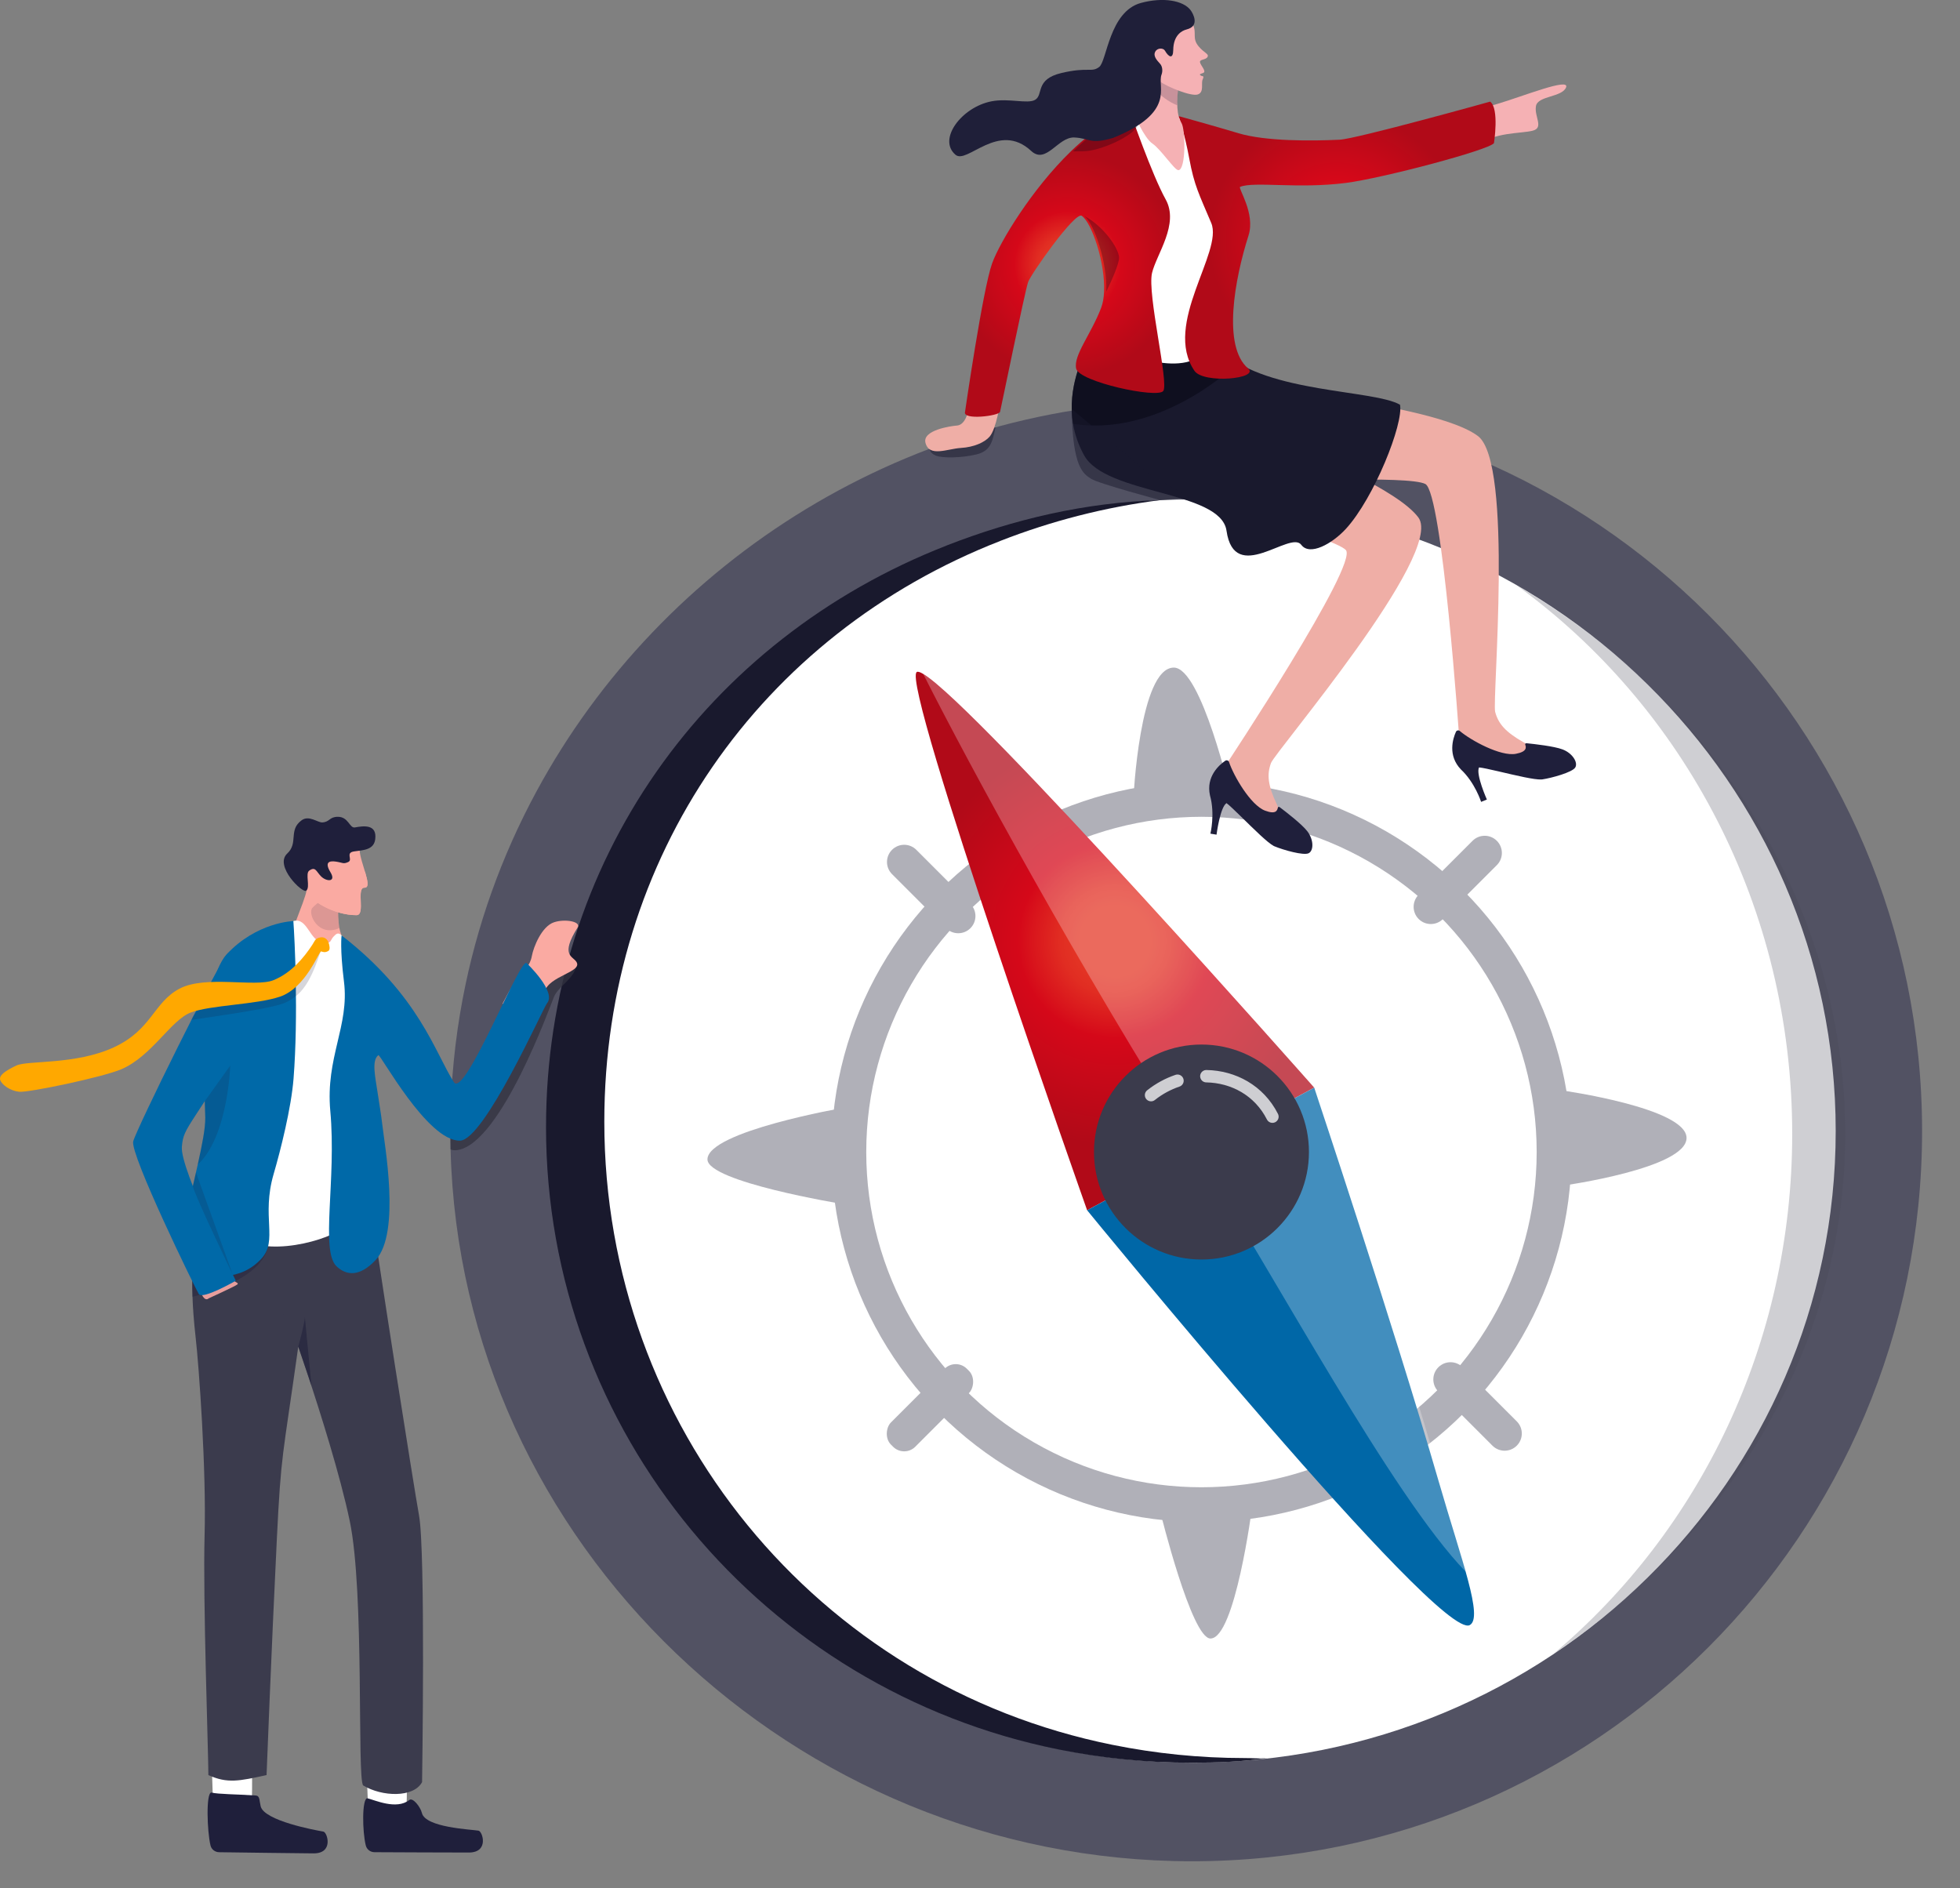 <?xml version="1.0" encoding="UTF-8"?>
<svg xmlns="http://www.w3.org/2000/svg" xmlns:xlink="http://www.w3.org/1999/xlink" id="Layer_1" data-name="Layer 1" viewBox="0 0 1686.76 1624.98">
  <rect x="0" y="0" width="1686.76" height="1624.98" fill="#808080" stroke="none"/>
  <defs>
    <style>
      .cls-1 {
        opacity: .6;
      }

      .cls-2 {
        fill: #0069a8;
      }

      .cls-3 {
        opacity: .18;
      }

      .cls-3, .cls-4, .cls-5, .cls-6, .cls-7, .cls-8 {
        fill: #1f1f3b;
      }

      .cls-9 {
        opacity: .28;
      }

      .cls-9, .cls-10 {
        fill: #070716;
      }

      .cls-11 {
        fill: #7c7c89;
      }

      .cls-12, .cls-13 {
        fill: #fff;
      }

      .cls-14 {
        fill: #3b3b4d;
      }

      .cls-4 {
        opacity: .46;
      }

      .cls-10 {
        opacity: .57;
      }

      .cls-15 {
        fill: url(#radial-gradient);
      }

      .cls-16 {
        fill: url(#radial-gradient-3);
      }

      .cls-17 {
        fill: #faaaa2;
      }

      .cls-18 {
        fill: #e79e9c;
      }

      .cls-19 {
        fill: #efaea6;
      }

      .cls-20, .cls-21 {
        fill: #19192d;
      }

      .cls-22 {
        opacity: .21;
      }

      .cls-22, .cls-23 {
        fill: #1f1f39;
      }

      .cls-24 {
        fill: #ffa800;
      }

      .cls-25 {
        fill: url(#radial-gradient-2);
      }

      .cls-26 {
        fill: #525263;
      }

      .cls-21 {
        opacity: .49;
      }

      .cls-27 {
        fill: #f5b1b4;
      }

      .cls-28 {
        fill: #3b3b4c;
      }

      .cls-6 {
        opacity: .14;
      }

      .cls-29 {
        fill: #0067a7;
      }

      .cls-7 {
        opacity: .54;
      }

      .cls-30 {
        fill: #32323f;
        opacity: .76;
      }

      .cls-31 {
        fill: #474756;
      }

      .cls-31, .cls-13 {
        opacity: .26;
      }

      .cls-32 {
        fill: none;
        opacity: .75;
        stroke: #fff;
        stroke-linecap: round;
        stroke-miterlimit: 10;
        stroke-width: 10.66px;
      }

      .cls-8 {
        opacity: .35;
      }
    </style>
    <radialGradient id="radial-gradient" cx="727.22" cy="809.76" fx="727.22" fy="809.76" r="203.8" gradientTransform="translate(1686.76) rotate(-180) scale(1 -1)" gradientUnits="userSpaceOnUse">
      <stop offset=".15" stop-color="#e43625"></stop>
      <stop offset=".23" stop-color="#e12d22"></stop>
      <stop offset=".35" stop-color="#d9151c"></stop>
      <stop offset=".41" stop-color="#d50819"></stop>
      <stop offset=".86" stop-color="#b10a18"></stop>
    </radialGradient>
    <radialGradient id="radial-gradient-2" cx="768.12" cy="227.81" fx="768.12" fy="227.81" r="111.59" xlink:href="#radial-gradient"></radialGradient>
    <radialGradient id="radial-gradient-3" cx="536.05" cy="206.68" fx="536.05" fy="206.68" r="128.08" xlink:href="#radial-gradient"></radialGradient>
  </defs>
  <g>
    <path class="cls-26" d="M387.56,973.3c0,5.27.07,10.52.2,15.76,8.65,339.77,296.22,612.62,638,612.62,347.04,0,628.37-281.33,628.37-628.38s-281.33-628.38-628.37-628.38c-241.6,0-456.11,136.35-564.16,336.29-29.83,55.2-51.55,115.25-63.48,178.63-6.53,34.66-10.13,70.31-10.52,106.71-.03,2.24-.04,4.5-.04,6.75Z"></path>
    <path class="cls-12" d="M476.05,969.31c0,262.21,183.12,485.01,437.38,536.18,36.86,7.45,74.86,11.36,113.51,11.36,305.34,0,552.85-243.36,552.85-543.57,0-300.17-247.51-543.53-552.85-543.53-73.46,0-144.51,14.12-210.04,39.68l-.04.04c-206.76,80.7-340.81,271.92-340.81,499.82Z"></path>
    <g class="cls-1">
      <circle class="cls-11" cx="1033.97" cy="991.36" r="318.47"></circle>
      <circle class="cls-12" cx="1033.97" cy="991.36" r="288.48"></circle>
      <path class="cls-11" d="M975.39,687.49l42.45-.92,41.64-.9s-25.51-111.18-49.29-111.18c-29.59,0-34.8,113.01-34.8,113.01Z"></path>
      <path class="cls-11" d="M998.77,1301.87l39.78-2.53,39.02-2.48s-14.64,113.18-35.86,113.14c-16.28-.03-42.94-108.13-42.94-108.13Z"></path>
      <path class="cls-11" d="M1345.47,1020.21l-.75-41.34-.74-40.56s107.45,15.01,107.45,40.95c0,26.17-105.96,40.95-105.96,40.95Z"></path>
      <path class="cls-11" d="M724.33,1035.96l.76-41.72.75-40.93s-117.01,20.29-117.01,44.39c0,19.3,115.5,38.26,115.5,38.26Z"></path>
      <path class="cls-11" d="M1220.89,790.83h0c5.78,5.78,15.14,5.78,20.92,0l46.36-46.36c5.78-5.78,5.78-15.14,0-20.92h0c-5.78-5.78-15.14-5.78-20.92,0l-46.36,46.36c-5.78,5.78-5.78,15.14,0,20.92Z"></path>
      <rect class="cls-11" x="785.53" y="1165.23" width="29.59" height="92.35" rx="13.5" ry="13.5" transform="translate(509.64 2633.91) rotate(-135)"></rect>
      <path class="cls-11" d="M767.67,731.3h0c-5.78,5.78-5.78,15.14,0,20.92l46.53,46.53c5.78,5.78,15.14,5.78,20.92,0h0c5.78-5.78,5.78-15.14,0-20.92l-46.53-46.53c-5.78-5.78-15.14-5.78-20.92,0Z"></path>
      <path class="cls-11" d="M1237.84,1176.57h0c-5.78,5.78-5.78,15.14,0,20.92l46.56,46.56c5.78,5.78,15.14,5.78,20.92,0h0c5.78-5.78,5.78-15.14,0-20.92l-46.56-46.56c-5.78-5.78-15.14-5.78-20.92,0Z"></path>
    </g>
    <path class="cls-20" d="M469.9,969.84c0,262.21,186.98,484.48,441.23,535.65,36.86,7.44,74.86,11.36,113.51,11.36,24.41,0,42.25-.78,65.83-3.8-8.52.39-10.9-.19-19.51-.19-38.65,0-76.65-3.92-113.51-11.36-254.25-51.18-437.38-273.98-437.38-536.19,0-227.91,134.05-419.13,340.81-499.83l.05-.04c43.73-17.07,89.93-29.03,137.66-35.09-64.93,1.97-126.22,16.56-183.97,39.08l-.05.05c-206.76,80.7-344.66,272.44-344.66,500.35Z"></path>
    <path class="cls-15" d="M935.57,1041.45l93.59-50.53,101.81-54.96s-290.25-328.41-336.48-356.04c-2.79-1.68-4.69-2.25-5.58-1.59-13.68,10.05,146.65,463.11,146.65,463.11Z"></path>
    <path class="cls-29" d="M935.57,1041.45s303.28,371.45,329.32,356.98c11.72-6.51-6.82-54.78-26.77-123.65-39.71-137.01-107.14-338.81-107.14-338.81l-101.81,54.96-93.59,50.53Z"></path>
    <path class="cls-13" d="M794.5,579.93c40.95,81.13,133.8,251.69,234.66,410.99,70.76,111.75,168.67,295.66,232.17,361.57-38.19-154.51-130.36-416.52-130.36-416.52,0,0-290.25-328.41-336.48-356.04Z"></path>
    <circle class="cls-28" cx="1033.97" cy="991.36" r="92.5"></circle>
    <path class="cls-32" d="M1038.17,926.11c23.23.42,45.38,12.16,56.88,34.82"></path>
    <path class="cls-32" d="M990.57,942.4c7.02-5.57,14.75-9.7,22.77-12.41"></path>
    <path class="cls-31" d="M1337.11,1423.01c146.22-97.8,250.92-260.18,250.92-447.17,0-200.07-118.64-377.45-282.38-471.79,143.1,103.92,236.71,276.48,236.71,471.77,0,180.61-80.04,341.77-205.24,447.19Z"></path>
  </g>
  <path class="cls-30" d="M387.56,973.3c0,5.27.07,10.52.2,15.76,1.53.8,3.62,1,6.32.54,37.34-6.34,79.36-123.89,82.73-131.95,3.69-8.84,17.54-15.48,19.41-27.35l-28.17-11.97c-22.07,40.84-67.88,111.68-80.45,148.22-.03,2.24-.04,4.5-.04,6.75Z"></path>
  <path class="cls-21" d="M856.71,367.72c-2.76,13.25-4.53,20.5-16.69,23.4-12.17,2.9-28.98,3.35-34.73.91-5.75-2.43-4.98-5.95-4.98-5.95l56.4-18.36Z"></path>
  <path class="cls-19" d="M833.73,346.16c-.02,12.22-4.66,19.61-10.05,20.02-5.39.42-30.21,3.92-27.2,15,3.38,12.46,18.73,5.02,30.34,4.31,11.61-.7,20.63-4.91,24.82-9.73,5.82-6.69,9.13-29.61,9.13-29.61h-27.03Z"></path>
  <g>
    <path class="cls-19" d="M994.26,342.06l21.75.72c.8.03,1.58.2,2.32.52,9.12,3.94,57.86,20.13,79.33,29.43.15.07,14.62,9.91,14.76,9.99,17.05,9.05,90.52,38.69,108.23,62.61,22.85,30.87-123.21,201.38-126.85,211.29-3.64,9.91-2.7,19.18,4.91,35.3.08.16.16.32.25.47h0c3.55,6.12-4.02,12.61-9.53,8.17l-23.27-18.77c-.54-.43-1-.95-1.37-1.53l-9.77-15.26c-1.19-1.87-1.34-4.22-.37-6.22,0,0,115.4-174.1,103.46-185.58-11.94-11.48-131.16-43.46-131.16-43.46-1.82-.59-4.01-8.46-5.62-7.42-5.56,3.63-23.45.47-58.28-21.47-10.47-6.6-6.54-15.54-5.67-22.91.17-1.42.81-2.74,1.83-3.75l30.33-30.29c1.25-1.25,2.96-1.92,4.72-1.86Z"></path>
    <path class="cls-5" d="M1055.53,691.12c4.94,3.66,18.38,17.7,29,27.5,4.74,4.37,8.9,7.9,11.5,9.28.26.14.5.26.72.35,7.61,3.18,25.09,8.17,29.47,5.98,4.39-2.19,4.53-11.63-1.22-19-2.41-3.1-7.03-7.27-11.58-11.06-4.65-3.89-9.23-7.38-11.28-8.93-.72-.54-1.12-.84-1.12-.84,0,0-1.07-.38-1.3.63-.53,2.31-1.59,6.1-11,2.56-12.49-4.71-27.11-30.01-31.02-41.84-.45-1.36-2.07-1.92-3.24-1.11-5.27,3.63-16.74,13.61-13.15,29.85,4.49,15.95.36,32.9.36,32.9l5.28.86s3.01-23.59,8.58-27.13Z"></path>
  </g>
  <g>
    <path class="cls-19" d="M1031.26,337.87l21.05-5.52c.77-.2,1.58-.26,2.37-.16,9.87,1.17,17.52,9.62,40.75,12.41.17.02,60.52-1.53,60.68-1.5,18.93,3.8,91.98,14.25,115.78,32.12,30.71,23.06,12.13,227.15,14.83,237.35,2.7,10.2,8.79,17.26,24.27,26.1.15.09.31.17.48.25h0c6.42,2.98,3.94,12.64-3.12,12.16l-29.83-2.02c-.69-.05-1.36-.2-2-.47l-16.75-6.89c-2.05-.84-3.51-2.69-3.87-4.88,0,0-14.53-212.75-29.26-220.34-14.72-7.59-132.21-1.53-132.21-1.53-1.91-.05-10.74-4.44-11.98-2.98-4.29,5.07-18.54,15.7-58.19,4.61-11.92-3.33-16.83-26.45-18.09-33.77-.24-1.41,0-2.86.68-4.11l20.42-37.69c.84-1.55,2.29-2.69,3.99-3.13Z"></path>
    <path class="cls-5" d="M1272.82,660.38c6.12.56,24.9,5.57,39.06,8.43,6.32,1.27,11.7,2.13,14.65,1.95.29-.01.56-.04.8-.07,8.16-1.24,25.69-6.05,28.29-10.2,2.61-4.15-2.17-12.29-10.91-15.6-3.67-1.39-9.78-2.55-15.64-3.43-5.99-.91-11.72-1.51-14.28-1.77-.89-.09-1.4-.13-1.4-.13,0,0-1.11.23-.78,1.22.75,2.25,1.81,6.04-8.07,7.9-13.12,2.46-38.76-11.56-48.24-19.63-1.09-.93-2.77-.57-3.35.73-2.62,5.84-7.23,20.32,4.28,32.34,12.13,11.3,17.4,27.92,17.4,27.92l4.96-2.01s-9.69-21.72-6.77-27.64Z"></path>
  </g>
  <path class="cls-20" d="M923.45,364.7c1.47,8.72,4.41,17.82,9.48,27.03,18.82,34.23,117.58,30.27,122.59,64.96,6.83,47.37,54.85-.65,64.35,12.15,7.3,9.84,26.54-.88,38.29-13.64,24.35-26.46,49.95-90.84,46.66-106.95-22.91-12.96-113.28-9.97-151.69-44.82-3.4,1.66-7.31-1.5-11.05-.45-3.24.91-6.59,1.62-10.01,2.14-23.04,3.51-49.43-1.34-68.29-6.33-6.74-1.79-12.53-3.59-16.85-5.03h0c-5.29-1.77-8.4-3.01-8.4-3.01,0,0-.34.73-.92,2.09-.48,1.09-.93,2.35-1.39,3.79-.13.42-.32.91-.53,1.47-3.54,8.9-17.47,35.25-12.21,66.6Z"></path>
  <path class="cls-10" d="M923.45,364.7c72.58,11.43,135.46-46.83,135.46-46.83l-23.06-10.43-3.79-2.32-7.92-4.84-60.37-1.48-23.07-.57h0l-5.02-.12c-3.54,8.9-17.47,35.25-12.21,66.6Z"></path>
  <path class="cls-27" d="M1288.58,89.43c21.95-6.5,62.59-22.92,59.18-14.26-3.41,8.66-24.43,7.11-25.94,16.16-1.52,9.05,6.96,18.46-2.6,21.09-9.56,2.63-35.61,1.26-45.47,12.9-9.86,11.63-6.51-29.93-6.51-29.93l21.35-5.96Z"></path>
  <path class="cls-12" d="M997.89,96.06l19.6,6.76,37.84,105.02s-2.45,65.66-14.87,89.82c-16.17,31.45-81.12,5.34-79.18-1.7,17.77-64.57,13.31-197.53,13.31-197.53l23.31-2.37Z"></path>
  <path class="cls-25" d="M860.64,354.41c.9-3.48,21.08-102.5,24.16-111.72,2.19-6.54,40.48-61.08,46.21-56.96,8.73,6.27,20.22,40.68,19.14,65.24-.22,5.2-1.02,9.96-2.52,13.92-8.61,22.68-23.98,40.84-21.51,52.28,2.48,11.44,69.72,25.86,74.92,19.35,5.2-6.52-13.96-83.5-9.59-101.72,3.89-16.23,23.53-41.92,11.71-63.2-11.82-21.28-30.31-74.62-30.31-74.62-5.29,1.47-10.62,3.68-15.94,6.49-12.03,6.37-24,15.81-35.32,26.76-33.35,32.28-61.03,77.73-67.76,96.34-8.09,22.39-23.33,127.84-23.33,127.84-2.27,7.44,29.25,3.49,30.14,0Z"></path>
  <path class="cls-16" d="M1065.56,114.59c23.82,7.14,63.2,6.78,87.26,5.64,14.49-.69,129.59-32.78,129.59-32.78,8,5.93,3.28,35.71,3.28,35.71-4.11,5.91-96.08,30.27-127.69,34.3-41.14,5.25-78.5-1.55-90.77,3.34-2.17.86,13.35,22.67,7.24,41.85-11.97,37.55-22.58,95.33-.46,114.31,10.53,9.04-38.3,13.55-46.07,2.15-27.42-40.22,24.94-102.34,14.45-127.18-10.48-24.84-14.64-32.23-18.9-55.39-4.02-21.82-9.14-36.61-9.14-36.61,0,0,28.87,7.95,51.22,14.64Z"></path>
  <path class="cls-27" d="M1015.21,67.85c-3.65,21.22-2.12,32.08,1.51,37.87,3.59,5.72,3.97,40.71-2.67,40.71-3.28,0-15.06-18.02-22.32-22.9-7.26-4.89-15.82-25.54-15.82-25.54,0,0,14.07-27.34,23.58-50.11s15.72,19.97,15.72,19.97Z"></path>
  <path class="cls-22" d="M1013.02,90.6c.03-2.79.42-8.48.8-11.96.12-1.22.27-2.48.44-3.8-1.19-1.07-2.53-1.99-3.71-2.17-1.62-.23-4.2-1.23-5.78-3.05-2.62-3.01-15.32-9.01-16.11-1.21-.23,2.21,8.79,15.83,24.36,22.17Z"></path>
  <path class="cls-9" d="M952.07,250.97c4.57-9.5,11.03-23.85,10.98-29.17-.06-8.24-13.89-27.66-30.12-36.07,8.7,6.3,20.22,40.68,19.14,65.24Z"></path>
  <g>
    <path class="cls-17" d="M432.5,863.64c3.94-7.02,5.71-11.8,12.21-20.29,6.29-8.21,11.45-12.17,12.99-20.66,1.36-7.52,8.38-25.52,19.12-29.06,9.57-3.15,23.43-.54,20.3,4.45-15.23,24.3-4.2,24.55-1.02,29.7,5.43,8.79-23.83,11.91-27.42,25.72-2.69,10.34-9.26,20-12.8,22.99s-23.39-12.84-23.39-12.84Z"></path>
    <g>
      <g>
        <path class="cls-17" d="M277.1,826.95l-29.19-8.16c-.27-13.32,13.97-41.3,16.08-53.23,2.32-13.09,18.46-25.14,18.46-25.14l9.81,27.46-.62,2.31s-2.24,22.96,1.81,33.43c2.32,5.99.93,14.84,7.3,24.01,4.78,6.86-23.65-.67-23.65-.67Z"></path>
        <path class="cls-6" d="M291.43,775.1s-1.2,14.78.67,23.48c-18.13,8.27-27.76-12.31-23.18-17.43,2.86-3.2,13.29-10.66,13.29-10.66l9.22,4.61Z"></path>
        <path class="cls-17" d="M309.45,731.28c.52,11.17,11.82,32.84,4.28,32.6-7.54-.24,1.13,23.6-6.91,23.64-19.47.09-41.4-12.83-43.58-22.27s.13-35.58.13-35.58l46.07,1.61Z"></path>
        <path class="cls-17" d="M263.61,766.44c2.75,7.08,15.53,15.64,29.7,19.3,4.46,1.15,9.05,1.81,13.51,1.79,4.75-.02,3.67-8.34,3.54-15.1-.09-4.7.28-8.64,3.37-8.55,4.06.13,2.66-6.08.43-13.58-4.2-2.6-9.9-5.21-16.41-7.78-10.35-4.08-22.76-8.04-34.48-11.6-.43,5.31-1.92,26.13-.03,34.34.09.39.21.78.36,1.18Z"></path>
        <path class="cls-5" d="M289.02,741.43c6.11.89,6.24,2.34,10.62.39,4.37-1.95-2.84-8.08,5.22-9.17,8.06-1.1,16.88-1.34,18.05-10.47,1.69-13.21-10.14-11.48-17.47-10.15-4.71.85-5.5-9.32-14.86-9.15-7.34.13-6.64,4.43-13.19,4.84-3.96.25-11.42-6.46-17.75-1.89-11.73,8.47-2.6,19.54-12.44,28.65-11.47,10.63,13.34,34.71,16.41,31.97,3.59-3.2-1.11-14.68,2.49-17.24,5.44-3.86,5.94.66,10.23,4.96,4.58,4.59,13.32,5.11,8.02-3.66-5.31-8.77-.85-9.88,4.67-9.08Z"></path>
      </g>
      <path class="cls-12" d="M349.5,1559.58c1.27-12.96.32-45.8.32-45.8l-34.7-1.25,1.87,49.31,22.94,15.68,9.57-17.94Z"></path>
      <path class="cls-5" d="M352.31,1548.93c2.93-2.31,9.44,5.79,10.79,11.24,3.08,12.46,41.79,14.05,48.69,15.17,3.56.58,9.3,18.9-8.42,18.82-15.32-.07-64.4-.11-81.16-.29-3.51-.04-6.57-2.4-7.41-5.77-3.01-12.04-3.38-40.26,1.29-40.66,6.3,1.46,25.07,10.29,36.22,1.49Z"></path>
      <path class="cls-12" d="M216.16,1559.8c1.34-12.95.59-45.8.59-45.8l-34.7-1.44,1.59,49.32,22.85,15.81,9.68-17.89Z"></path>
      <path class="cls-5" d="M219.98,1545.07c3.73.25,3.06,3.85,4.35,9.3,2.97,12.49,47.03,20.58,53.92,21.77,3.55.61,9.13,18.98-8.59,18.75-15.32-.2-64.39-.67-81.15-1-3.5-.07-6.55-2.45-7.36-5.83-2.91-12.06-4-45.17.69-45.52,6.29,1.51,21.14,1.4,38.14,2.54Z"></path>
      <path class="cls-14" d="M166.5,1131.19c.44,5.86,1.03,12.24,1.82,19.22,2.99,26.19,9.29,114.53,7.75,170.64-1.54,55.84,3.25,186.47,3.25,206.47,16.43,7.44,26.61,5.12,50.08,0,0,0,4.17-107.78,8.8-202.14,3.76-76.61,4.84-68.93,18.48-166.49v.02c.16.45,3.49,9.96,8.33,24.58,10.35,31.21,27.65,85.75,35.94,125.23,12.93,61.6,6.18,222.17,11.59,227.71,16.12,9.8,43.41,10.75,50.69-2.86,0,0,3.09-198.57-2.65-229.67-3.89-21.15-36.7-228.38-44.02-284.05,0,0-144.54-32.52-148.97,18.43-.6,6.97-.78,13.12-.7,18.99.11,7.91-.31,15.24-.73,23.28-.68,13.14-1.34,28.14.33,50.62Z"></path>
      <path class="cls-4" d="M243.96,1130.9s.01.03.02.08c.26-.17.37-.25.4-.28-.07,0-.42.2-.42.2Z"></path>
      <path class="cls-7" d="M256.69,1158.91v.02c.16.45,6.52,18.91,11.36,33.53l-5.68-58.96s.2,3.53-5.68,25.41Z"></path>
      <path class="cls-8" d="M165.66,1115.89c1.2-.27,56.91-12.53,64.44-41.32,0,0-48.43,4.29-63.93,6-.68,13.14-1,27.88-.52,35.32Z"></path>
      <path class="cls-12" d="M252.45,792.61c12.52-3.51,13.74,17.84,26.36,18.88,6.66.54,5.19-2.45,8.34-5.62,1.94-1.95,3.75-4.14,6.82-.9,62.3,65.97-2.57,232.31,5.36,243.92,6.48,9.49-46.24,30.21-79.35,21.88-45.41-11.43-42.65-62.33-41.33-72.05,1.32-9.72,30.57-174.95,30.57-174.95,0,0,23-12.55,43.24-31.16Z"></path>
      <path class="cls-2" d="M453.38,828.93c-4.86-7.85-53.41,116.98-62.81,102.29-16.15-25.24-29.85-74.58-96.6-126.25,0,0-1.55,11.04,2.06,39.83,4.77,38.05-15.99,65.12-11.78,111.17,5.44,59.55-8.76,120.37,5.44,133.8,8.28,7.82,19.75,9.33,33.61-5.52,21.8-23.37,7.47-100.04,5.48-118.24-.77-7.09-2.48-16.64-3.93-26.54-1.8-12.31-5.26-26.95.75-31.45,1.72-1.29,42.12,74.09,70.28,73.56,20.97-.4,71.83-114.73,74.84-118.2,8.58-9.86-17.35-34.46-17.35-34.46Z"></path>
      <path class="cls-18" d="M201.06,1101.49c1.21,2.33,4.95,2.33,3.08,3.9-1.87,1.57-24.64,11.93-24.64,11.93,0,0-2.2,2.47-4.87-1.59s-2.67-8.13-2.67-8.13l29.1-6.11Z"></path>
      <path class="cls-2" d="M161.2,1088.95c19.85,12.81,46.26,13.2,63.74-5.79,14.48-15.75-.17-36.13,10.55-72.86,5.96-20.38,15.18-56.92,17.15-82.29,4.2-53.98.99-120.16-.18-135.4,0,0-31.54.8-57.45,28.66-10.89,11.71-17.74,45.56-18.9,70.31-.37,8.12-.59,14.65-.7,20.16-.22,11.27.04,18.3.39,26,.14,3.07.29,6.25.44,9.83h0c.16,4.06.31,8.64.42,14.19.16,9.07-2.81,23.97-6.5,40.46h0c-8.08,36.12-19.58,79.87-8.94,86.73Z"></path>
      <path class="cls-2" d="M232.07,857.07c-69.61,117.8-73.83,110.47-75.56,129.74-1.74,19.27,46.44,115.3,46.44,115.3,0,0-28.68,16.52-31.86,11.45-3.18-5.07-59.33-120.31-56.44-131.37,2.89-11.06,71.81-150.42,80.63-160.96,8.81-10.54,46.86-15.08,46.45,3.79-.41,18.87-9.65,32.04-9.65,32.04Z"></path>
      <path class="cls-3" d="M170.15,1002.22c26.15-24.13,27.99-85.2,27.99-85.2l-21.91,30.56h0c.16,4.06.31,8.64.42,14.19.16,9.07-2.81,23.97-6.5,40.46Z"></path>
      <path class="cls-3" d="M165.96,1020.72c1.79,8.55,34.22,75.82,34.22,75.82l-31.55-87.63-2.67,11.81Z"></path>
      <path class="cls-3" d="M276.69,817.71c-1.4-.46-6.72,26.08-20.57,38.22-3.82,3.36-8.16,6.15-13.03,7.82-14.25,4.87-59.51,11.11-78.35,13.9,2.84-6.76,7.08-8.21,9.79-20.49,14.36.48,55.54-4.63,62.87-7.58,5.43-2.18,10.29-5.24,14.61-8.75,8.12-6.58,14.31-14.74,18.82-21.57,2.29-3.49,1.62-7.63,5.22-8.8,4.78-1.55,2.44,7.83.64,7.25Z"></path>
      <path class="cls-24" d="M282.68,810.91c-.79-2.25-3.44-5.5-8.21-3.95-3.6,1.16-3.48,2.73-5.78,6.22-6.9,10.48-17.78,24.04-33.42,30.32-15.65,6.29-58.42-4.57-80.85,7.32-22.42,11.89-23.68,35.34-56.61,50.51-32.93,15.17-74.09,11.01-83.77,15.61-9.68,4.6-15.21,8.56-13.83,12.51,1.39,3.96,8.32,9.2,16.27,10.05,7.95.85,72.09-12.54,88.08-19.44,26.11-11.26,42.56-42.29,59.6-48.75,17.04-6.46,56.64-6.77,76.81-13.66,22.49-7.69,33.62-39.52,35.41-38.93s3.46,1.17,6.18-.39c1.87-1.07.92-5.17.13-7.42Z"></path>
    </g>
  </g>
  <path class="cls-21" d="M922.29,351.89c.67,50.43,9.96,55.74,16.59,60.06,6.64,4.31,59.69,18.41,59.69,18.41l25.58-2.15-33.57-19.24-68.29-57.07Z"></path>
  <path class="cls-9" d="M923.51,130.23c2.52,0,5.63-.03,9.42-.09,14.17-.22,42.68-13.28,45.85-21.88l-19.95-4.79c-12.03,6.37-24,15.81-35.32,26.76Z"></path>
  <g>
    <path class="cls-27" d="M1026.65,21.09c3.48,7.8-1.02,11.68,4.9,18.84,4.69,5.68,9.1,6.34,7.64,9.06-1.47,2.73-6.98,1.84-6.47,4.62.51,2.78,5.84,7.79,2.79,9.14-2.02.9-4.3.96-1.78,2.45,1,.59,2.89-.35,1.28,3.13-1.58,3.43,1.48,10.91-4.12,12.92-5.6,2.01-25.95-6.3-32.8-11.18-8.57-6.1-13.05-20.14-13.05-20.14l7.13-21.9,34.47-6.95Z"></path>
    <path class="cls-23" d="M1021.12,25.37c-3.69.89-11.3,4.63-11.44,17.66-.09,7.94-3.78,6.42-7.18.52-1.35-2.35-6.39-2.61-8.3.92-2.05,3.78,1.52,7.5,4.23,10.51,2.01,2.24,2.28,6.34,1.21,9.12-4.11,10.61,13.01,32.35-41.73,54.58-20.12,5.92-20.14.2-33.4-.37-14.05-.6-24.22,23.54-37.1,11.56-27.98-26.01-55.14,11.76-65.08,3.34-15.66-13.27,5.21-40.95,30.82-46,15-2.96,31.27,2.54,37.71-1.33,7.37-4.43-.38-17.67,22.74-23.09,23.12-5.42,25.68-.11,32.35-5.15,6.67-5.04,8.62-47.74,36-55.13,19.34-5.21,36.3-1.96,42.53,6.07,2.36,3.04,8.32,13.97-3.36,16.77Z"></path>
  </g>
</svg>
